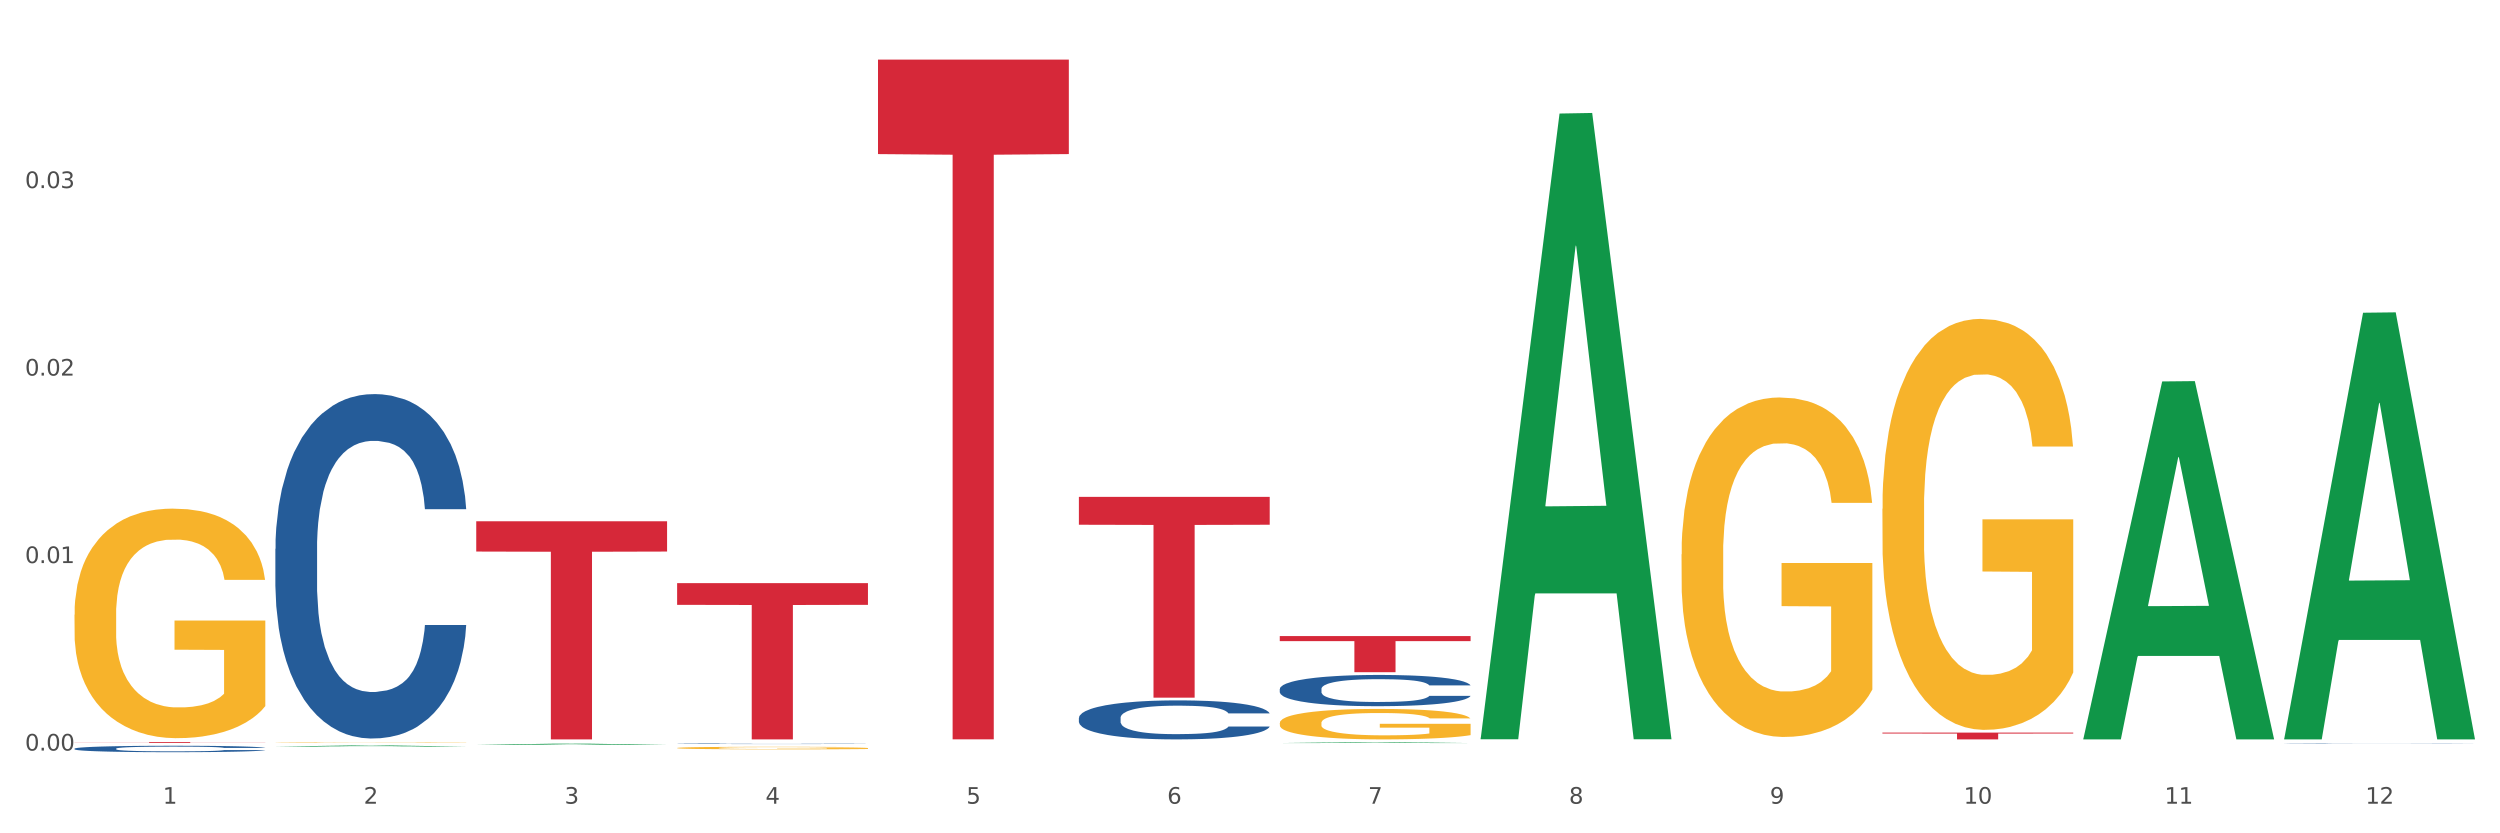 <?xml version="1.0" encoding="utf-8" standalone="no"?>
<!DOCTYPE svg PUBLIC "-//W3C//DTD SVG 1.1//EN"
  "http://www.w3.org/Graphics/SVG/1.1/DTD/svg11.dtd">
<svg xmlns:xlink="http://www.w3.org/1999/xlink" width="1080pt" height="360pt" viewBox="0 0 1080 360" xmlns="http://www.w3.org/2000/svg" version="1.1">
 <rect x="0" y="0" width="1080" height="360" fill="#333333" stroke="none"/>
 <defs>
  <style type="text/css">*{stroke-linejoin: round; stroke-linecap: butt}</style>
 </defs>
 <g id="figure_1">
  <g id="patch_1">
   <path d="M 0 360 
L 1080 360 
L 1080 0 
L 0 0 
z
" style="fill: #ffffff; stroke: #ffffff; stroke-linejoin: miter"/>
  </g>
  <g id="axes_1">
   <g id="matplotlib.axis_1">
    <g id="xtick_1">
     <g id="text_1">
      <!-- 1 -->
      <g style="fill: #4d4d4d" transform="translate(70.342 347.204) scale(0.096 -0.096)">
       <defs>
        <path id="DejaVuSans-31" d="M 794 531 
L 1825 531 
L 1825 4091 
L 703 3866 
L 703 4441 
L 1819 4666 
L 2450 4666 
L 2450 531 
L 3481 531 
L 3481 0 
L 794 0 
L 794 531 
z
" transform="scale(0.016)"/>
       </defs>
       <use xlink:href="#DejaVuSans-31"/>
      </g>
     </g>
    </g>
    <g id="xtick_2">
     <g id="text_2">
      <!-- 2 -->
      <g style="fill: #4d4d4d" transform="translate(157.122 347.204) scale(0.096 -0.096)">
       <defs>
        <path id="DejaVuSans-32" d="M 1228 531 
L 3431 531 
L 3431 0 
L 469 0 
L 469 531 
Q 828 903 1448 1529 
Q 2069 2156 2228 2338 
Q 2531 2678 2651 2914 
Q 2772 3150 2772 3378 
Q 2772 3750 2511 3984 
Q 2250 4219 1831 4219 
Q 1534 4219 1204 4116 
Q 875 4013 500 3803 
L 500 4441 
Q 881 4594 1212 4672 
Q 1544 4750 1819 4750 
Q 2544 4750 2975 4387 
Q 3406 4025 3406 3419 
Q 3406 3131 3298 2873 
Q 3191 2616 2906 2266 
Q 2828 2175 2409 1742 
Q 1991 1309 1228 531 
z
" transform="scale(0.016)"/>
       </defs>
       <use xlink:href="#DejaVuSans-32"/>
      </g>
     </g>
    </g>
    <g id="xtick_3">
     <g id="text_3">
      <!-- 3 -->
      <g style="fill: #4d4d4d" transform="translate(243.902 347.204) scale(0.096 -0.096)">
       <defs>
        <path id="DejaVuSans-33" d="M 2597 2516 
Q 3050 2419 3304 2112 
Q 3559 1806 3559 1356 
Q 3559 666 3084 287 
Q 2609 -91 1734 -91 
Q 1441 -91 1130 -33 
Q 819 25 488 141 
L 488 750 
Q 750 597 1062 519 
Q 1375 441 1716 441 
Q 2309 441 2620 675 
Q 2931 909 2931 1356 
Q 2931 1769 2642 2001 
Q 2353 2234 1838 2234 
L 1294 2234 
L 1294 2753 
L 1863 2753 
Q 2328 2753 2575 2939 
Q 2822 3125 2822 3475 
Q 2822 3834 2567 4026 
Q 2313 4219 1838 4219 
Q 1578 4219 1281 4162 
Q 984 4106 628 3988 
L 628 4550 
Q 988 4650 1302 4700 
Q 1616 4750 1894 4750 
Q 2613 4750 3031 4423 
Q 3450 4097 3450 3541 
Q 3450 3153 3228 2886 
Q 3006 2619 2597 2516 
z
" transform="scale(0.016)"/>
       </defs>
       <use xlink:href="#DejaVuSans-33"/>
      </g>
     </g>
    </g>
    <g id="xtick_4">
     <g id="text_4">
      <!-- 4 -->
      <g style="fill: #4d4d4d" transform="translate(330.683 347.204) scale(0.096 -0.096)">
       <defs>
        <path id="DejaVuSans-34" d="M 2419 4116 
L 825 1625 
L 2419 1625 
L 2419 4116 
z
M 2253 4666 
L 3047 4666 
L 3047 1625 
L 3713 1625 
L 3713 1100 
L 3047 1100 
L 3047 0 
L 2419 0 
L 2419 1100 
L 313 1100 
L 313 1709 
L 2253 4666 
z
" transform="scale(0.016)"/>
       </defs>
       <use xlink:href="#DejaVuSans-34"/>
      </g>
     </g>
    </g>
    <g id="xtick_5">
     <g id="text_5">
      <!-- 5 -->
      <g style="fill: #4d4d4d" transform="translate(417.463 347.204) scale(0.096 -0.096)">
       <defs>
        <path id="DejaVuSans-35" d="M 691 4666 
L 3169 4666 
L 3169 4134 
L 1269 4134 
L 1269 2991 
Q 1406 3038 1543 3061 
Q 1681 3084 1819 3084 
Q 2600 3084 3056 2656 
Q 3513 2228 3513 1497 
Q 3513 744 3044 326 
Q 2575 -91 1722 -91 
Q 1428 -91 1123 -41 
Q 819 9 494 109 
L 494 744 
Q 775 591 1075 516 
Q 1375 441 1709 441 
Q 2250 441 2565 725 
Q 2881 1009 2881 1497 
Q 2881 1984 2565 2268 
Q 2250 2553 1709 2553 
Q 1456 2553 1204 2497 
Q 953 2441 691 2322 
L 691 4666 
z
" transform="scale(0.016)"/>
       </defs>
       <use xlink:href="#DejaVuSans-35"/>
      </g>
     </g>
    </g>
    <g id="xtick_6">
     <g id="text_6">
      <!-- 6 -->
      <g style="fill: #4d4d4d" transform="translate(504.243 347.204) scale(0.096 -0.096)">
       <defs>
        <path id="DejaVuSans-36" d="M 2113 2584 
Q 1688 2584 1439 2293 
Q 1191 2003 1191 1497 
Q 1191 994 1439 701 
Q 1688 409 2113 409 
Q 2538 409 2786 701 
Q 3034 994 3034 1497 
Q 3034 2003 2786 2293 
Q 2538 2584 2113 2584 
z
M 3366 4563 
L 3366 3988 
Q 3128 4100 2886 4159 
Q 2644 4219 2406 4219 
Q 1781 4219 1451 3797 
Q 1122 3375 1075 2522 
Q 1259 2794 1537 2939 
Q 1816 3084 2150 3084 
Q 2853 3084 3261 2657 
Q 3669 2231 3669 1497 
Q 3669 778 3244 343 
Q 2819 -91 2113 -91 
Q 1303 -91 875 529 
Q 447 1150 447 2328 
Q 447 3434 972 4092 
Q 1497 4750 2381 4750 
Q 2619 4750 2861 4703 
Q 3103 4656 3366 4563 
z
" transform="scale(0.016)"/>
       </defs>
       <use xlink:href="#DejaVuSans-36"/>
      </g>
     </g>
    </g>
    <g id="xtick_7">
     <g id="text_7">
      <!-- 7 -->
      <g style="fill: #4d4d4d" transform="translate(591.024 347.204) scale(0.096 -0.096)">
       <defs>
        <path id="DejaVuSans-37" d="M 525 4666 
L 3525 4666 
L 3525 4397 
L 1831 0 
L 1172 0 
L 2766 4134 
L 525 4134 
L 525 4666 
z
" transform="scale(0.016)"/>
       </defs>
       <use xlink:href="#DejaVuSans-37"/>
      </g>
     </g>
    </g>
    <g id="xtick_8">
     <g id="text_8">
      <!-- 8 -->
      <g style="fill: #4d4d4d" transform="translate(677.804 347.204) scale(0.096 -0.096)">
       <defs>
        <path id="DejaVuSans-38" d="M 2034 2216 
Q 1584 2216 1326 1975 
Q 1069 1734 1069 1313 
Q 1069 891 1326 650 
Q 1584 409 2034 409 
Q 2484 409 2743 651 
Q 3003 894 3003 1313 
Q 3003 1734 2745 1975 
Q 2488 2216 2034 2216 
z
M 1403 2484 
Q 997 2584 770 2862 
Q 544 3141 544 3541 
Q 544 4100 942 4425 
Q 1341 4750 2034 4750 
Q 2731 4750 3128 4425 
Q 3525 4100 3525 3541 
Q 3525 3141 3298 2862 
Q 3072 2584 2669 2484 
Q 3125 2378 3379 2068 
Q 3634 1759 3634 1313 
Q 3634 634 3220 271 
Q 2806 -91 2034 -91 
Q 1263 -91 848 271 
Q 434 634 434 1313 
Q 434 1759 690 2068 
Q 947 2378 1403 2484 
z
M 1172 3481 
Q 1172 3119 1398 2916 
Q 1625 2713 2034 2713 
Q 2441 2713 2670 2916 
Q 2900 3119 2900 3481 
Q 2900 3844 2670 4047 
Q 2441 4250 2034 4250 
Q 1625 4250 1398 4047 
Q 1172 3844 1172 3481 
z
" transform="scale(0.016)"/>
       </defs>
       <use xlink:href="#DejaVuSans-38"/>
      </g>
     </g>
    </g>
    <g id="xtick_9">
     <g id="text_9">
      <!-- 9 -->
      <g style="fill: #4d4d4d" transform="translate(764.584 347.204) scale(0.096 -0.096)">
       <defs>
        <path id="DejaVuSans-39" d="M 703 97 
L 703 672 
Q 941 559 1184 500 
Q 1428 441 1663 441 
Q 2288 441 2617 861 
Q 2947 1281 2994 2138 
Q 2813 1869 2534 1725 
Q 2256 1581 1919 1581 
Q 1219 1581 811 2004 
Q 403 2428 403 3163 
Q 403 3881 828 4315 
Q 1253 4750 1959 4750 
Q 2769 4750 3195 4129 
Q 3622 3509 3622 2328 
Q 3622 1225 3098 567 
Q 2575 -91 1691 -91 
Q 1453 -91 1209 -44 
Q 966 3 703 97 
z
M 1959 2075 
Q 2384 2075 2632 2365 
Q 2881 2656 2881 3163 
Q 2881 3666 2632 3958 
Q 2384 4250 1959 4250 
Q 1534 4250 1286 3958 
Q 1038 3666 1038 3163 
Q 1038 2656 1286 2365 
Q 1534 2075 1959 2075 
z
" transform="scale(0.016)"/>
       </defs>
       <use xlink:href="#DejaVuSans-39"/>
      </g>
     </g>
    </g>
    <g id="xtick_10">
     <g id="text_10">
      <!-- 10 -->
      <g style="fill: #4d4d4d" transform="translate(848.311 347.204) scale(0.096 -0.096)">
       <defs>
        <path id="DejaVuSans-30" d="M 2034 4250 
Q 1547 4250 1301 3770 
Q 1056 3291 1056 2328 
Q 1056 1369 1301 889 
Q 1547 409 2034 409 
Q 2525 409 2770 889 
Q 3016 1369 3016 2328 
Q 3016 3291 2770 3770 
Q 2525 4250 2034 4250 
z
M 2034 4750 
Q 2819 4750 3233 4129 
Q 3647 3509 3647 2328 
Q 3647 1150 3233 529 
Q 2819 -91 2034 -91 
Q 1250 -91 836 529 
Q 422 1150 422 2328 
Q 422 3509 836 4129 
Q 1250 4750 2034 4750 
z
" transform="scale(0.016)"/>
       </defs>
       <use xlink:href="#DejaVuSans-31"/>
       <use xlink:href="#DejaVuSans-30" transform="translate(63.623 0)"/>
      </g>
     </g>
    </g>
    <g id="xtick_11">
     <g id="text_11">
      <!-- 11 -->
      <g style="fill: #4d4d4d" transform="translate(935.091 347.204) scale(0.096 -0.096)">
       <use xlink:href="#DejaVuSans-31"/>
       <use xlink:href="#DejaVuSans-31" transform="translate(63.623 0)"/>
      </g>
     </g>
    </g>
    <g id="xtick_12">
     <g id="text_12">
      <!-- 12 -->
      <g style="fill: #4d4d4d" transform="translate(1021.871 347.204) scale(0.096 -0.096)">
       <use xlink:href="#DejaVuSans-31"/>
       <use xlink:href="#DejaVuSans-32" transform="translate(63.623 0)"/>
      </g>
     </g>
    </g>
    <g id="xtick_13"/>
    <g id="xtick_14"/>
    <g id="xtick_15"/>
    <g id="xtick_16"/>
    <g id="xtick_17"/>
    <g id="xtick_18"/>
    <g id="xtick_19"/>
    <g id="xtick_20"/>
    <g id="xtick_21"/>
    <g id="xtick_22"/>
    <g id="xtick_23"/>
   </g>
   <g id="matplotlib.axis_2">
    <g id="ytick_1">
     <g id="text_13">
      <!-- 0.00 -->
      <g style="fill: #4d4d4d" transform="translate(10.8 324.246) scale(0.096 -0.096)">
       <defs>
        <path id="DejaVuSans-2e" d="M 684 794 
L 1344 794 
L 1344 0 
L 684 0 
L 684 794 
z
" transform="scale(0.016)"/>
       </defs>
       <use xlink:href="#DejaVuSans-30"/>
       <use xlink:href="#DejaVuSans-2e" transform="translate(63.623 0)"/>
       <use xlink:href="#DejaVuSans-30" transform="translate(95.41 0)"/>
       <use xlink:href="#DejaVuSans-30" transform="translate(159.033 0)"/>
      </g>
     </g>
    </g>
    <g id="ytick_2">
     <g id="text_14">
      <!-- 0.01 -->
      <g style="fill: #4d4d4d" transform="translate(10.8 243.248) scale(0.096 -0.096)">
       <use xlink:href="#DejaVuSans-30"/>
       <use xlink:href="#DejaVuSans-2e" transform="translate(63.623 0)"/>
       <use xlink:href="#DejaVuSans-30" transform="translate(95.41 0)"/>
       <use xlink:href="#DejaVuSans-31" transform="translate(159.033 0)"/>
      </g>
     </g>
    </g>
    <g id="ytick_3">
     <g id="text_15">
      <!-- 0.02 -->
      <g style="fill: #4d4d4d" transform="translate(10.8 162.251) scale(0.096 -0.096)">
       <use xlink:href="#DejaVuSans-30"/>
       <use xlink:href="#DejaVuSans-2e" transform="translate(63.623 0)"/>
       <use xlink:href="#DejaVuSans-30" transform="translate(95.41 0)"/>
       <use xlink:href="#DejaVuSans-32" transform="translate(159.033 0)"/>
      </g>
     </g>
    </g>
    <g id="ytick_4">
     <g id="text_16">
      <!-- 0.03 -->
      <g style="fill: #4d4d4d" transform="translate(10.8 81.253) scale(0.096 -0.096)">
       <use xlink:href="#DejaVuSans-30"/>
       <use xlink:href="#DejaVuSans-2e" transform="translate(63.623 0)"/>
       <use xlink:href="#DejaVuSans-30" transform="translate(95.41 0)"/>
       <use xlink:href="#DejaVuSans-33" transform="translate(159.033 0)"/>
      </g>
     </g>
    </g>
    <g id="ytick_5"/>
    <g id="ytick_6"/>
    <g id="ytick_7"/>
    <g id="ytick_8"/>
   </g>
   <g id="PolyCollection_1">
    <path d="M 118.955 322.55 
L 119.04 322.55 
L 153.037 322.007 
L 167.145 322.006 
L 201.397 322.552 
L 185.078 322.552 
L 177.684 322.424 
L 142.583 322.424 
L 142.328 322.427 
L 135.189 322.552 
L 118.955 322.552 
L 118.955 322.55 
L 147.002 322.349 
L 173.265 322.348 
L 160.261 322.122 
L 160.091 322.121 
L 159.921 322.123 
L 146.917 322.348 
L 147.002 322.349 
L 118.955 322.55 
z
" clip-path="url(#p19ad31e24e)" style="fill: #109648"/>
    <path d="M 466.077 214.633 
L 548.518 214.633 
L 548.518 226.689 
L 516.088 226.77 
L 516.088 301.384 
L 498.311 301.384 
L 498.311 226.77 
L 466.077 226.689 
L 466.077 214.715 
L 466.077 214.633 
z
" clip-path="url(#p19ad31e24e)" style="fill: #d62839"/>
    <path d="M 32.175 265.549 
L 32.272 265.458 
L 32.272 262.198 
L 32.467 259.39 
L 33.44 252.598 
L 34.9 246.983 
L 35.971 243.994 
L 37.042 241.549 
L 38.307 239.103 
L 39.864 236.567 
L 42.687 232.854 
L 44.439 230.952 
L 46.58 228.96 
L 50.474 226.062 
L 53.296 224.432 
L 56.216 223.073 
L 60.986 221.443 
L 64.1 220.718 
L 67.41 220.175 
L 71.4 219.813 
L 74.418 219.722 
L 81.036 219.994 
L 86.682 220.809 
L 89.407 221.443 
L 92.911 222.53 
L 94.76 223.254 
L 97.778 224.703 
L 100.892 226.605 
L 103.034 228.235 
L 106.246 231.315 
L 108.679 234.394 
L 110.918 238.198 
L 112.086 240.824 
L 112.962 243.269 
L 113.74 246.077 
L 114.519 250.515 
L 96.999 250.515 
L 96.318 247.345 
L 95.247 244.356 
L 93.69 241.458 
L 92.327 239.647 
L 89.991 237.383 
L 87.85 235.933 
L 85.611 234.847 
L 82.886 233.941 
L 80.744 233.488 
L 77.727 233.126 
L 71.79 233.216 
L 67.799 233.941 
L 65.074 234.847 
L 63.322 235.662 
L 61.764 236.567 
L 60.012 237.835 
L 57.968 239.737 
L 56.508 241.458 
L 55.048 243.632 
L 53.88 245.805 
L 52.81 248.341 
L 51.934 251.058 
L 51.252 253.866 
L 50.668 257.307 
L 50.182 263.013 
L 50.182 275.421 
L 50.376 278.228 
L 50.863 281.941 
L 51.447 284.749 
L 52.42 288.1 
L 53.296 290.364 
L 54.951 293.625 
L 56.8 296.342 
L 58.26 298.062 
L 59.72 299.511 
L 62.251 301.504 
L 65.074 303.134 
L 67.507 304.13 
L 70.816 305.036 
L 73.055 305.398 
L 75.002 305.579 
L 79.771 305.579 
L 83.178 305.308 
L 86.974 304.674 
L 89.894 303.859 
L 92.327 302.862 
L 95.052 301.232 
L 96.804 299.692 
L 96.804 280.764 
L 75.391 280.673 
L 75.391 268.085 
L 114.616 268.085 
L 114.616 305.036 
L 112.962 306.938 
L 111.112 308.659 
L 109.166 310.198 
L 106.246 312.1 
L 102.742 313.911 
L 99.627 315.179 
L 96.318 316.266 
L 92.424 317.262 
L 87.363 318.168 
L 84.248 318.53 
L 80.355 318.802 
L 75.78 318.893 
L 71.79 318.711 
L 67.896 318.259 
L 63.808 317.444 
L 59.818 316.266 
L 56.8 315.089 
L 53.783 313.64 
L 50.571 311.738 
L 48.04 309.927 
L 46.094 308.296 
L 43.952 306.213 
L 41.616 303.496 
L 39.864 301.051 
L 38.307 298.515 
L 36.652 295.255 
L 35.484 292.447 
L 34.316 288.915 
L 33.635 286.289 
L 32.856 282.213 
L 32.272 276.507 
L 32.175 265.549 
z
" clip-path="url(#p19ad31e24e)" style="fill: #f7b32b"/>
    <path d="M 292.516 251.911 
L 374.957 251.911 
L 374.957 261.292 
L 342.528 261.356 
L 342.528 319.419 
L 324.75 319.419 
L 324.75 261.356 
L 292.516 261.292 
L 292.516 251.974 
L 292.516 251.911 
z
" clip-path="url(#p19ad31e24e)" style="fill: #d62839"/>
    <path d="M 32.175 323.417 
L 32.272 323.414 
L 32.272 323.343 
L 32.565 323.246 
L 33.637 323.068 
L 35.001 322.934 
L 37.34 322.776 
L 38.607 322.71 
L 40.263 322.636 
L 43.674 322.517 
L 47.572 322.415 
L 50.3 322.359 
L 52.347 322.324 
L 56.927 322.26 
L 59.558 322.232 
L 62.287 322.209 
L 64.625 322.194 
L 68.523 322.176 
L 71.642 322.169 
L 75.247 322.166 
L 78.268 322.169 
L 82.263 322.179 
L 88.11 322.209 
L 90.352 322.227 
L 93.373 322.258 
L 96.491 322.298 
L 99.025 322.339 
L 101.948 322.397 
L 104.969 322.474 
L 107.892 322.57 
L 109.939 322.659 
L 111.595 322.753 
L 113.057 322.868 
L 114.129 322.992 
L 114.616 323.096 
L 96.783 323.096 
L 96.296 323.002 
L 95.322 322.901 
L 94.347 322.832 
L 93.275 322.776 
L 91.619 322.713 
L 90.157 322.672 
L 87.721 322.624 
L 85.479 322.593 
L 83.628 322.575 
L 81.386 322.56 
L 76.611 322.545 
L 73.201 322.545 
L 71.057 322.55 
L 68.426 322.563 
L 66.184 322.58 
L 63.553 322.611 
L 61.507 322.644 
L 59.461 322.687 
L 58.291 322.718 
L 56.537 322.774 
L 55.368 322.819 
L 53.809 322.898 
L 52.932 322.954 
L 51.372 323.099 
L 50.69 323.206 
L 50.398 323.279 
L 50.203 323.361 
L 50.203 323.757 
L 50.788 323.935 
L 51.275 324.011 
L 52.054 324.098 
L 53.516 324.21 
L 55.66 324.319 
L 57.901 324.398 
L 59.753 324.446 
L 61.507 324.482 
L 63.261 324.51 
L 65.405 324.535 
L 67.159 324.55 
L 69.79 324.566 
L 72.908 324.573 
L 75.345 324.573 
L 80.314 324.561 
L 82.556 324.548 
L 84.7 324.53 
L 87.038 324.502 
L 88.89 324.472 
L 89.962 324.449 
L 91.716 324.4 
L 93.08 324.35 
L 94.25 324.291 
L 95.029 324.24 
L 95.906 324.164 
L 96.588 324.078 
L 96.783 324.032 
L 114.616 324.032 
L 114.227 324.123 
L 113.544 324.212 
L 112.18 324.332 
L 111.108 324.4 
L 109.452 324.484 
L 107.697 324.555 
L 105.261 324.634 
L 103.02 324.693 
L 100.681 324.744 
L 98.148 324.789 
L 93.567 324.853 
L 91.911 324.871 
L 88.403 324.901 
L 85.674 324.919 
L 81.679 324.937 
L 77.586 324.947 
L 73.298 324.95 
L 69.498 324.944 
L 65.307 324.929 
L 62.676 324.914 
L 59.753 324.891 
L 56.342 324.855 
L 53.126 324.812 
L 50.105 324.761 
L 47.279 324.703 
L 44.648 324.637 
L 41.238 324.528 
L 38.704 324.421 
L 36.853 324.322 
L 35.586 324.238 
L 34.319 324.131 
L 33.637 324.057 
L 32.565 323.879 
L 32.175 323.714 
L 32.175 323.417 
z
" clip-path="url(#p19ad31e24e)" style="fill: #255c99"/>
    <path d="M 118.955 237.102 
L 119.053 236.966 
L 119.053 233.161 
L 119.345 227.997 
L 120.417 218.485 
L 121.781 211.282 
L 124.12 202.857 
L 125.387 199.324 
L 127.044 195.383 
L 130.454 188.996 
L 134.352 183.561 
L 137.081 180.571 
L 139.127 178.669 
L 143.707 175.272 
L 146.338 173.777 
L 149.067 172.554 
L 151.406 171.738 
L 155.304 170.787 
L 158.422 170.379 
L 162.028 170.244 
L 165.048 170.379 
L 169.044 170.923 
L 174.891 172.554 
L 177.132 173.505 
L 180.153 175.136 
L 183.271 177.31 
L 185.805 179.484 
L 188.728 182.61 
L 191.749 186.686 
L 194.673 191.85 
L 196.719 196.606 
L 198.376 201.634 
L 199.837 207.749 
L 200.909 214.408 
L 201.397 219.979 
L 183.564 219.979 
L 183.076 214.951 
L 182.102 209.516 
L 181.127 205.847 
L 180.055 202.857 
L 178.399 199.46 
L 176.937 197.286 
L 174.501 194.704 
L 172.26 193.073 
L 170.408 192.122 
L 168.167 191.307 
L 163.392 190.491 
L 159.981 190.491 
L 157.837 190.763 
L 155.206 191.442 
L 152.965 192.394 
L 150.334 194.024 
L 148.287 195.791 
L 146.241 198.101 
L 145.071 199.732 
L 143.317 202.721 
L 142.148 205.167 
L 140.589 209.38 
L 139.712 212.37 
L 138.153 220.115 
L 137.471 225.823 
L 137.178 229.763 
L 136.983 234.112 
L 136.983 255.311 
L 137.568 264.823 
L 138.055 268.9 
L 138.835 273.52 
L 140.297 279.499 
L 142.44 285.343 
L 144.682 289.555 
L 146.533 292.137 
L 148.287 294.039 
L 150.041 295.534 
L 152.185 296.893 
L 153.939 297.709 
L 156.57 298.524 
L 159.689 298.932 
L 162.125 298.932 
L 167.095 298.252 
L 169.336 297.573 
L 171.48 296.621 
L 173.819 295.127 
L 175.67 293.496 
L 176.742 292.273 
L 178.496 289.691 
L 179.861 286.973 
L 181.03 283.848 
L 181.81 281.13 
L 182.687 277.053 
L 183.369 272.433 
L 183.564 269.987 
L 201.397 269.987 
L 201.007 274.879 
L 200.325 279.635 
L 198.96 286.022 
L 197.889 289.691 
L 196.232 294.175 
L 194.478 297.98 
L 192.042 302.193 
L 189.8 305.318 
L 187.462 308.036 
L 184.928 310.482 
L 180.348 313.879 
L 178.691 314.831 
L 175.183 316.461 
L 172.454 317.413 
L 168.459 318.364 
L 164.366 318.907 
L 160.079 319.043 
L 156.278 318.771 
L 152.088 317.956 
L 149.457 317.141 
L 146.533 315.918 
L 143.123 314.015 
L 139.907 311.705 
L 136.886 308.987 
L 134.06 305.862 
L 131.429 302.329 
L 128.018 296.485 
L 125.484 290.778 
L 123.633 285.478 
L 122.366 280.994 
L 121.099 275.287 
L 120.417 271.346 
L 119.345 261.834 
L 118.955 253.001 
L 118.955 237.102 
z
" clip-path="url(#p19ad31e24e)" style="fill: #255c99"/>
    <path d="M 292.516 321.295 
L 292.613 321.294 
L 292.613 321.288 
L 292.906 321.279 
L 293.978 321.263 
L 295.342 321.251 
L 297.681 321.237 
L 298.948 321.231 
L 300.604 321.224 
L 304.015 321.214 
L 307.913 321.204 
L 310.641 321.199 
L 312.688 321.196 
L 317.268 321.191 
L 319.899 321.188 
L 322.628 321.186 
L 324.966 321.185 
L 328.864 321.183 
L 331.983 321.182 
L 335.588 321.182 
L 338.609 321.182 
L 342.604 321.183 
L 348.451 321.186 
L 350.693 321.188 
L 353.714 321.19 
L 356.832 321.194 
L 359.366 321.198 
L 362.289 321.203 
L 365.31 321.21 
L 368.233 321.218 
L 370.28 321.226 
L 371.936 321.235 
L 373.398 321.245 
L 374.47 321.256 
L 374.957 321.266 
L 357.124 321.266 
L 356.637 321.257 
L 355.663 321.248 
L 354.688 321.242 
L 353.616 321.237 
L 351.96 321.231 
L 350.498 321.228 
L 348.062 321.223 
L 345.82 321.22 
L 343.969 321.219 
L 341.727 321.218 
L 336.952 321.216 
L 333.542 321.216 
L 331.398 321.217 
L 328.767 321.218 
L 326.525 321.219 
L 323.894 321.222 
L 321.848 321.225 
L 319.802 321.229 
L 318.632 321.232 
L 316.878 321.237 
L 315.709 321.241 
L 314.15 321.248 
L 313.273 321.253 
L 311.713 321.266 
L 311.031 321.276 
L 310.739 321.282 
L 310.544 321.29 
L 310.544 321.325 
L 311.129 321.341 
L 311.616 321.348 
L 312.395 321.356 
L 313.857 321.366 
L 316.001 321.376 
L 318.242 321.383 
L 320.094 321.387 
L 321.848 321.39 
L 323.602 321.393 
L 325.746 321.395 
L 327.5 321.397 
L 330.131 321.398 
L 333.249 321.399 
L 335.686 321.399 
L 340.655 321.398 
L 342.897 321.396 
L 345.041 321.395 
L 347.379 321.392 
L 349.231 321.39 
L 350.303 321.388 
L 352.057 321.383 
L 353.421 321.379 
L 354.591 321.373 
L 355.37 321.369 
L 356.247 321.362 
L 356.929 321.354 
L 357.124 321.35 
L 374.957 321.35 
L 374.568 321.358 
L 373.885 321.366 
L 372.521 321.377 
L 371.449 321.383 
L 369.793 321.391 
L 368.038 321.397 
L 365.602 321.404 
L 363.361 321.409 
L 361.022 321.414 
L 358.489 321.418 
L 353.908 321.424 
L 352.252 321.425 
L 348.744 321.428 
L 346.015 321.43 
L 342.02 321.431 
L 337.927 321.432 
L 333.639 321.433 
L 329.839 321.432 
L 325.648 321.431 
L 323.017 321.429 
L 320.094 321.427 
L 316.683 321.424 
L 313.467 321.42 
L 310.447 321.416 
L 307.621 321.41 
L 304.989 321.404 
L 301.579 321.395 
L 299.045 321.385 
L 297.194 321.376 
L 295.927 321.369 
L 294.66 321.359 
L 293.978 321.352 
L 292.906 321.336 
L 292.516 321.321 
L 292.516 321.295 
z
" clip-path="url(#p19ad31e24e)" style="fill: #255c99"/>
    <path d="M 466.077 310.137 
L 466.174 310.122 
L 466.174 309.691 
L 466.466 309.106 
L 467.538 308.028 
L 468.903 307.212 
L 471.241 306.258 
L 472.508 305.858 
L 474.165 305.412 
L 477.576 304.688 
L 481.474 304.072 
L 484.202 303.734 
L 486.248 303.518 
L 490.829 303.133 
L 493.46 302.964 
L 496.188 302.825 
L 498.527 302.733 
L 502.425 302.625 
L 505.543 302.579 
L 509.149 302.564 
L 512.17 302.579 
L 516.165 302.641 
L 522.012 302.825 
L 524.253 302.933 
L 527.274 303.118 
L 530.393 303.364 
L 532.926 303.611 
L 535.85 303.965 
L 538.871 304.426 
L 541.794 305.011 
L 543.84 305.55 
L 545.497 306.12 
L 546.959 306.812 
L 548.031 307.567 
L 548.518 308.198 
L 530.685 308.198 
L 530.198 307.628 
L 529.223 307.012 
L 528.249 306.597 
L 527.177 306.258 
L 525.52 305.873 
L 524.058 305.627 
L 521.622 305.335 
L 519.381 305.15 
L 517.529 305.042 
L 515.288 304.95 
L 510.513 304.857 
L 507.102 304.857 
L 504.959 304.888 
L 502.327 304.965 
L 500.086 305.073 
L 497.455 305.258 
L 495.409 305.458 
L 493.362 305.719 
L 492.193 305.904 
L 490.439 306.243 
L 489.269 306.52 
L 487.71 306.997 
L 486.833 307.336 
L 485.274 308.213 
L 484.592 308.86 
L 484.3 309.306 
L 484.105 309.799 
L 484.105 312.2 
L 484.689 313.277 
L 485.177 313.739 
L 485.956 314.262 
L 487.418 314.94 
L 489.562 315.602 
L 491.803 316.079 
L 493.655 316.371 
L 495.409 316.587 
L 497.163 316.756 
L 499.307 316.91 
L 501.061 317.002 
L 503.692 317.095 
L 506.81 317.141 
L 509.246 317.141 
L 514.216 317.064 
L 516.457 316.987 
L 518.601 316.879 
L 520.94 316.71 
L 522.792 316.525 
L 523.864 316.387 
L 525.618 316.094 
L 526.982 315.786 
L 528.151 315.432 
L 528.931 315.124 
L 529.808 314.663 
L 530.49 314.139 
L 530.685 313.862 
L 548.518 313.862 
L 548.128 314.416 
L 547.446 314.955 
L 546.082 315.679 
L 545.01 316.094 
L 543.353 316.602 
L 541.599 317.033 
L 539.163 317.51 
L 536.922 317.864 
L 534.583 318.172 
L 532.049 318.449 
L 527.469 318.834 
L 525.813 318.942 
L 522.304 319.127 
L 519.576 319.234 
L 515.58 319.342 
L 511.488 319.404 
L 507.2 319.419 
L 503.399 319.388 
L 499.209 319.296 
L 496.578 319.204 
L 493.655 319.065 
L 490.244 318.85 
L 487.028 318.588 
L 484.007 318.28 
L 481.181 317.926 
L 478.55 317.526 
L 475.139 316.864 
L 472.606 316.217 
L 470.754 315.617 
L 469.487 315.109 
L 468.221 314.463 
L 467.538 314.016 
L 466.466 312.939 
L 466.077 311.938 
L 466.077 310.137 
z
" clip-path="url(#p19ad31e24e)" style="fill: #255c99"/>
    <path d="M 552.857 274.794 
L 635.298 274.794 
L 635.298 276.962 
L 602.869 276.977 
L 602.869 290.396 
L 585.091 290.396 
L 585.091 276.977 
L 552.857 276.962 
L 552.857 274.809 
L 552.857 274.794 
z
" clip-path="url(#p19ad31e24e)" style="fill: #d62839"/>
    <path d="M 552.857 297.641 
L 552.954 297.629 
L 552.954 297.284 
L 553.247 296.815 
L 554.319 295.952 
L 555.683 295.299 
L 558.022 294.534 
L 559.289 294.214 
L 560.945 293.856 
L 564.356 293.277 
L 568.254 292.784 
L 570.982 292.513 
L 573.029 292.34 
L 577.609 292.032 
L 580.24 291.896 
L 582.969 291.785 
L 585.307 291.711 
L 589.205 291.625 
L 592.324 291.588 
L 595.929 291.576 
L 598.95 291.588 
L 602.945 291.637 
L 608.792 291.785 
L 611.034 291.872 
L 614.055 292.019 
L 617.173 292.217 
L 619.707 292.414 
L 622.63 292.698 
L 625.651 293.067 
L 628.574 293.536 
L 630.621 293.967 
L 632.277 294.424 
L 633.739 294.978 
L 634.811 295.582 
L 635.298 296.088 
L 617.465 296.088 
L 616.978 295.632 
L 616.004 295.139 
L 615.029 294.806 
L 613.957 294.534 
L 612.301 294.226 
L 610.839 294.029 
L 608.403 293.795 
L 606.161 293.647 
L 604.31 293.561 
L 602.068 293.487 
L 597.293 293.413 
L 593.883 293.413 
L 591.739 293.437 
L 589.108 293.499 
L 586.866 293.585 
L 584.235 293.733 
L 582.189 293.893 
L 580.143 294.103 
L 578.973 294.251 
L 577.219 294.522 
L 576.05 294.744 
L 574.491 295.126 
L 573.614 295.398 
L 572.054 296.1 
L 571.372 296.618 
L 571.08 296.976 
L 570.885 297.37 
L 570.885 299.293 
L 571.47 300.156 
L 571.957 300.526 
L 572.736 300.945 
L 574.198 301.488 
L 576.342 302.018 
L 578.583 302.4 
L 580.435 302.634 
L 582.189 302.807 
L 583.943 302.943 
L 586.087 303.066 
L 587.841 303.14 
L 590.472 303.214 
L 593.59 303.251 
L 596.027 303.251 
L 600.997 303.189 
L 603.238 303.128 
L 605.382 303.041 
L 607.72 302.906 
L 609.572 302.758 
L 610.644 302.647 
L 612.398 302.412 
L 613.762 302.166 
L 614.932 301.882 
L 615.711 301.636 
L 616.588 301.266 
L 617.27 300.847 
L 617.465 300.625 
L 635.298 300.625 
L 634.909 301.069 
L 634.226 301.5 
L 632.862 302.08 
L 631.79 302.412 
L 630.134 302.819 
L 628.379 303.165 
L 625.943 303.547 
L 623.702 303.83 
L 621.363 304.077 
L 618.83 304.299 
L 614.249 304.607 
L 612.593 304.693 
L 609.085 304.841 
L 606.356 304.928 
L 602.361 305.014 
L 598.268 305.063 
L 593.98 305.075 
L 590.18 305.051 
L 585.989 304.977 
L 583.358 304.903 
L 580.435 304.792 
L 577.024 304.619 
L 573.808 304.41 
L 570.788 304.163 
L 567.962 303.88 
L 565.33 303.559 
L 561.92 303.029 
L 559.386 302.511 
L 557.535 302.03 
L 556.268 301.623 
L 555.001 301.106 
L 554.319 300.748 
L 553.247 299.885 
L 552.857 299.084 
L 552.857 297.641 
z
" clip-path="url(#p19ad31e24e)" style="fill: #255c99"/>
    <path d="M 205.736 225.173 
L 288.177 225.173 
L 288.177 238.27 
L 255.747 238.359 
L 255.747 319.419 
L 237.97 319.419 
L 237.97 238.359 
L 205.736 238.27 
L 205.736 225.262 
L 205.736 225.173 
z
" clip-path="url(#p19ad31e24e)" style="fill: #d62839"/>
    <path d="M 32.175 320.598 
L 114.616 320.598 
L 114.616 320.652 
L 82.187 320.653 
L 82.187 320.987 
L 64.409 320.987 
L 64.409 320.653 
L 32.175 320.652 
L 32.175 320.599 
L 32.175 320.598 
z
" clip-path="url(#p19ad31e24e)" style="fill: #d62839"/>
    <path d="M 813.198 219.805 
L 813.295 219.643 
L 813.295 213.806 
L 813.49 208.779 
L 814.463 196.618 
L 815.923 186.564 
L 816.994 181.213 
L 818.065 176.835 
L 819.33 172.457 
L 820.887 167.917 
L 823.71 161.268 
L 825.462 157.863 
L 827.603 154.296 
L 831.497 149.107 
L 834.319 146.188 
L 837.239 143.756 
L 842.009 140.837 
L 845.123 139.54 
L 848.433 138.567 
L 852.423 137.919 
L 855.441 137.756 
L 862.059 138.243 
L 867.705 139.702 
L 870.43 140.837 
L 873.934 142.783 
L 875.783 144.08 
L 878.801 146.675 
L 881.915 150.08 
L 884.057 152.999 
L 887.269 158.512 
L 889.702 164.025 
L 891.941 170.835 
L 893.109 175.538 
L 893.985 179.916 
L 894.763 184.943 
L 895.542 192.888 
L 878.022 192.888 
L 877.341 187.213 
L 876.27 181.862 
L 874.713 176.673 
L 873.35 173.43 
L 871.014 169.376 
L 868.873 166.782 
L 866.634 164.836 
L 863.909 163.214 
L 861.767 162.403 
L 858.75 161.755 
L 852.813 161.917 
L 848.822 163.214 
L 846.097 164.836 
L 844.345 166.295 
L 842.787 167.917 
L 841.035 170.187 
L 838.991 173.592 
L 837.531 176.673 
L 836.071 180.565 
L 834.903 184.456 
L 833.833 188.996 
L 832.957 193.861 
L 832.275 198.888 
L 831.691 205.049 
L 831.205 215.265 
L 831.205 237.48 
L 831.399 242.507 
L 831.886 249.155 
L 832.47 254.182 
L 833.443 260.181 
L 834.319 264.235 
L 835.974 270.072 
L 837.823 274.937 
L 839.283 278.018 
L 840.743 280.612 
L 843.274 284.18 
L 846.097 287.098 
L 848.53 288.882 
L 851.839 290.504 
L 854.078 291.152 
L 856.025 291.477 
L 860.794 291.477 
L 864.201 290.99 
L 867.997 289.855 
L 870.917 288.396 
L 873.35 286.612 
L 876.075 283.693 
L 877.827 280.937 
L 877.827 247.047 
L 856.414 246.885 
L 856.414 224.346 
L 895.639 224.346 
L 895.639 290.504 
L 893.985 293.909 
L 892.135 296.99 
L 890.189 299.746 
L 887.269 303.152 
L 883.765 306.395 
L 880.65 308.665 
L 877.341 310.61 
L 873.447 312.394 
L 868.386 314.016 
L 865.271 314.664 
L 861.378 315.151 
L 856.803 315.313 
L 852.813 314.989 
L 848.919 314.178 
L 844.831 312.718 
L 840.841 310.61 
L 837.823 308.503 
L 834.806 305.908 
L 831.594 302.503 
L 829.063 299.26 
L 827.117 296.341 
L 824.975 292.612 
L 822.639 287.747 
L 820.887 283.369 
L 819.33 278.829 
L 817.675 272.991 
L 816.507 267.964 
L 815.339 261.641 
L 814.658 256.938 
L 813.879 249.641 
L 813.295 239.426 
L 813.198 219.805 
z
" clip-path="url(#p19ad31e24e)" style="fill: #f7b32b"/>
    <path d="M 726.418 239.479 
L 726.515 239.345 
L 726.515 234.523 
L 726.71 230.371 
L 727.683 220.325 
L 729.143 212.021 
L 730.214 207.6 
L 731.284 203.984 
L 732.55 200.367 
L 734.107 196.617 
L 736.93 191.125 
L 738.682 188.313 
L 740.823 185.366 
L 744.716 181.08 
L 747.539 178.669 
L 750.459 176.659 
L 755.228 174.248 
L 758.343 173.177 
L 761.652 172.373 
L 765.643 171.837 
L 768.66 171.704 
L 775.279 172.105 
L 780.924 173.311 
L 783.65 174.248 
L 787.154 175.856 
L 789.003 176.927 
L 792.02 179.07 
L 795.135 181.883 
L 797.276 184.294 
L 800.488 188.848 
L 802.922 193.402 
L 805.16 199.028 
L 806.328 202.912 
L 807.204 206.529 
L 807.983 210.681 
L 808.762 217.244 
L 791.242 217.244 
L 790.56 212.556 
L 789.49 208.136 
L 787.932 203.85 
L 786.57 201.171 
L 784.234 197.823 
L 782.092 195.679 
L 779.854 194.072 
L 777.128 192.733 
L 774.987 192.063 
L 771.97 191.527 
L 766.032 191.661 
L 762.042 192.733 
L 759.316 194.072 
L 757.564 195.278 
L 756.007 196.617 
L 754.255 198.492 
L 752.211 201.305 
L 750.751 203.85 
L 749.291 207.065 
L 748.123 210.279 
L 747.052 214.03 
L 746.176 218.048 
L 745.495 222.2 
L 744.911 227.29 
L 744.424 235.729 
L 744.424 254.079 
L 744.619 258.231 
L 745.106 263.723 
L 745.69 267.875 
L 746.663 272.831 
L 747.539 276.179 
L 749.194 281.001 
L 751.043 285.02 
L 752.503 287.565 
L 753.963 289.708 
L 756.494 292.655 
L 759.316 295.066 
L 761.75 296.539 
L 765.059 297.878 
L 767.298 298.414 
L 769.244 298.682 
L 774.014 298.682 
L 777.42 298.28 
L 781.216 297.343 
L 784.136 296.137 
L 786.57 294.664 
L 789.295 292.253 
L 791.047 289.976 
L 791.047 261.981 
L 769.634 261.848 
L 769.634 243.229 
L 808.859 243.229 
L 808.859 297.878 
L 807.204 300.691 
L 805.355 303.236 
L 803.408 305.513 
L 800.488 308.326 
L 796.984 311.005 
L 793.87 312.88 
L 790.56 314.487 
L 786.667 315.961 
L 781.606 317.3 
L 778.491 317.836 
L 774.598 318.238 
L 770.023 318.372 
L 766.032 318.104 
L 762.139 317.434 
L 758.051 316.229 
L 754.06 314.487 
L 751.043 312.746 
L 748.026 310.603 
L 744.814 307.79 
L 742.283 305.111 
L 740.336 302.7 
L 738.195 299.62 
L 735.859 295.601 
L 734.107 291.985 
L 732.55 288.234 
L 730.895 283.412 
L 729.727 279.26 
L 728.559 274.036 
L 727.878 270.152 
L 727.099 264.125 
L 726.515 255.686 
L 726.418 239.479 
z
" clip-path="url(#p19ad31e24e)" style="fill: #f7b32b"/>
    <path d="M 552.857 312.338 
L 552.954 312.326 
L 552.954 311.893 
L 553.149 311.521 
L 554.122 310.619 
L 555.582 309.874 
L 556.653 309.477 
L 557.724 309.152 
L 558.989 308.828 
L 560.546 308.491 
L 563.369 307.998 
L 565.121 307.746 
L 567.262 307.481 
L 571.156 307.096 
L 573.978 306.88 
L 576.898 306.7 
L 581.668 306.483 
L 584.782 306.387 
L 588.092 306.315 
L 592.082 306.267 
L 595.1 306.255 
L 601.718 306.291 
L 607.364 306.399 
L 610.089 306.483 
L 613.593 306.628 
L 615.442 306.724 
L 618.46 306.916 
L 621.574 307.169 
L 623.716 307.385 
L 626.928 307.794 
L 629.361 308.202 
L 631.6 308.707 
L 632.768 309.056 
L 633.644 309.381 
L 634.422 309.753 
L 635.201 310.342 
L 617.681 310.342 
L 617 309.922 
L 615.929 309.525 
L 614.372 309.14 
L 613.009 308.9 
L 610.673 308.599 
L 608.532 308.407 
L 606.293 308.263 
L 603.568 308.142 
L 601.426 308.082 
L 598.409 308.034 
L 592.472 308.046 
L 588.481 308.142 
L 585.756 308.263 
L 584.004 308.371 
L 582.446 308.491 
L 580.694 308.659 
L 578.65 308.912 
L 577.19 309.14 
L 575.73 309.429 
L 574.562 309.717 
L 573.492 310.054 
L 572.616 310.415 
L 571.934 310.787 
L 571.35 311.244 
L 570.864 312.001 
L 570.864 313.648 
L 571.058 314.021 
L 571.545 314.514 
L 572.129 314.887 
L 573.102 315.332 
L 573.978 315.632 
L 575.633 316.065 
L 577.482 316.426 
L 578.942 316.654 
L 580.402 316.846 
L 582.933 317.111 
L 585.756 317.327 
L 588.189 317.46 
L 591.498 317.58 
L 593.737 317.628 
L 595.684 317.652 
L 600.453 317.652 
L 603.86 317.616 
L 607.656 317.532 
L 610.576 317.423 
L 613.009 317.291 
L 615.734 317.075 
L 617.486 316.87 
L 617.486 314.358 
L 596.073 314.346 
L 596.073 312.675 
L 635.298 312.675 
L 635.298 317.58 
L 633.644 317.832 
L 631.794 318.061 
L 629.848 318.265 
L 626.928 318.517 
L 623.424 318.758 
L 620.309 318.926 
L 617 319.07 
L 613.106 319.203 
L 608.045 319.323 
L 604.93 319.371 
L 601.037 319.407 
L 596.462 319.419 
L 592.472 319.395 
L 588.578 319.335 
L 584.49 319.227 
L 580.5 319.07 
L 577.482 318.914 
L 574.465 318.722 
L 571.253 318.469 
L 568.722 318.229 
L 566.776 318.013 
L 564.634 317.736 
L 562.298 317.375 
L 560.546 317.051 
L 558.989 316.714 
L 557.334 316.281 
L 556.166 315.909 
L 554.998 315.44 
L 554.317 315.091 
L 553.538 314.55 
L 552.954 313.793 
L 552.857 312.338 
z
" clip-path="url(#p19ad31e24e)" style="fill: #f7b32b"/>
    <path d="M 292.516 323.125 
L 292.613 323.124 
L 292.613 323.087 
L 292.808 323.056 
L 293.781 322.98 
L 295.241 322.917 
L 296.312 322.884 
L 297.383 322.856 
L 298.648 322.829 
L 300.205 322.8 
L 303.028 322.759 
L 304.78 322.738 
L 306.921 322.715 
L 310.815 322.683 
L 313.637 322.665 
L 316.557 322.649 
L 321.327 322.631 
L 324.441 322.623 
L 327.751 322.617 
L 331.741 322.613 
L 334.759 322.612 
L 341.377 322.615 
L 347.023 322.624 
L 349.748 322.631 
L 353.252 322.643 
L 355.101 322.651 
L 358.119 322.668 
L 361.233 322.689 
L 363.375 322.707 
L 366.587 322.742 
L 369.02 322.776 
L 371.259 322.819 
L 372.427 322.848 
L 373.303 322.875 
L 374.081 322.907 
L 374.86 322.957 
L 357.34 322.957 
L 356.659 322.921 
L 355.588 322.888 
L 354.031 322.855 
L 352.668 322.835 
L 350.332 322.81 
L 348.191 322.793 
L 345.952 322.781 
L 343.227 322.771 
L 341.085 322.766 
L 338.068 322.762 
L 332.131 322.763 
L 328.14 322.771 
L 325.415 322.781 
L 323.663 322.79 
L 322.105 322.8 
L 320.353 322.815 
L 318.309 322.836 
L 316.849 322.855 
L 315.389 322.879 
L 314.221 322.904 
L 313.151 322.932 
L 312.275 322.963 
L 311.593 322.994 
L 311.009 323.033 
L 310.523 323.096 
L 310.523 323.235 
L 310.717 323.267 
L 311.204 323.308 
L 311.788 323.34 
L 312.761 323.377 
L 313.637 323.402 
L 315.292 323.439 
L 317.141 323.469 
L 318.601 323.489 
L 320.061 323.505 
L 322.592 323.527 
L 325.415 323.545 
L 327.848 323.556 
L 331.157 323.567 
L 333.396 323.571 
L 335.343 323.573 
L 340.112 323.573 
L 343.519 323.57 
L 347.315 323.563 
L 350.235 323.553 
L 352.668 323.542 
L 355.393 323.524 
L 357.145 323.507 
L 357.145 323.295 
L 335.732 323.294 
L 335.732 323.153 
L 374.957 323.153 
L 374.957 323.567 
L 373.303 323.588 
L 371.453 323.607 
L 369.507 323.624 
L 366.587 323.646 
L 363.083 323.666 
L 359.968 323.68 
L 356.659 323.692 
L 352.765 323.703 
L 347.704 323.714 
L 344.589 323.718 
L 340.696 323.721 
L 336.121 323.722 
L 332.131 323.72 
L 328.237 323.715 
L 324.149 323.705 
L 320.159 323.692 
L 317.141 323.679 
L 314.124 323.663 
L 310.912 323.642 
L 308.381 323.621 
L 306.435 323.603 
L 304.293 323.58 
L 301.957 323.549 
L 300.205 323.522 
L 298.648 323.494 
L 296.993 323.457 
L 295.825 323.426 
L 294.657 323.386 
L 293.976 323.357 
L 293.197 323.311 
L 292.613 323.247 
L 292.516 323.125 
z
" clip-path="url(#p19ad31e24e)" style="fill: #f7b32b"/>
    <path d="M 118.955 320.704 
L 119.053 320.704 
L 119.053 320.696 
L 119.247 320.69 
L 120.221 320.674 
L 121.681 320.661 
L 122.751 320.654 
L 123.822 320.649 
L 125.087 320.643 
L 126.645 320.637 
L 129.467 320.629 
L 131.219 320.624 
L 133.361 320.62 
L 137.254 320.613 
L 140.077 320.609 
L 142.997 320.606 
L 147.766 320.602 
L 150.881 320.601 
L 154.19 320.6 
L 158.181 320.599 
L 161.198 320.598 
L 167.817 320.599 
L 173.462 320.601 
L 176.187 320.602 
L 179.691 320.605 
L 181.541 320.607 
L 184.558 320.61 
L 187.673 320.614 
L 189.814 320.618 
L 193.026 320.625 
L 195.459 320.632 
L 197.698 320.641 
L 198.866 320.647 
L 199.742 320.653 
L 200.521 320.659 
L 201.299 320.669 
L 183.779 320.669 
L 183.098 320.662 
L 182.027 320.655 
L 180.47 320.649 
L 179.107 320.644 
L 176.771 320.639 
L 174.63 320.636 
L 172.391 320.633 
L 169.666 320.631 
L 167.525 320.63 
L 164.507 320.629 
L 158.57 320.63 
L 154.579 320.631 
L 151.854 320.633 
L 150.102 320.635 
L 148.545 320.637 
L 146.793 320.64 
L 144.749 320.645 
L 143.289 320.649 
L 141.829 320.654 
L 140.661 320.659 
L 139.59 320.664 
L 138.714 320.671 
L 138.033 320.677 
L 137.449 320.685 
L 136.962 320.698 
L 136.962 320.727 
L 137.157 320.733 
L 137.643 320.742 
L 138.227 320.748 
L 139.201 320.756 
L 140.077 320.761 
L 141.731 320.769 
L 143.581 320.775 
L 145.041 320.779 
L 146.501 320.782 
L 149.031 320.787 
L 151.854 320.79 
L 154.287 320.793 
L 157.597 320.795 
L 159.835 320.796 
L 161.782 320.796 
L 166.551 320.796 
L 169.958 320.795 
L 173.754 320.794 
L 176.674 320.792 
L 179.107 320.79 
L 181.833 320.786 
L 183.585 320.783 
L 183.585 320.739 
L 162.171 320.739 
L 162.171 320.71 
L 201.397 320.71 
L 201.397 320.795 
L 199.742 320.799 
L 197.893 320.803 
L 195.946 320.807 
L 193.026 320.811 
L 189.522 320.815 
L 186.407 320.818 
L 183.098 320.821 
L 179.205 320.823 
L 174.143 320.825 
L 171.029 320.826 
L 167.135 320.826 
L 162.561 320.827 
L 158.57 320.826 
L 154.677 320.825 
L 150.589 320.823 
L 146.598 320.821 
L 143.581 320.818 
L 140.563 320.815 
L 137.351 320.81 
L 134.821 320.806 
L 132.874 320.802 
L 130.733 320.798 
L 128.397 320.791 
L 126.645 320.786 
L 125.087 320.78 
L 123.433 320.772 
L 122.265 320.766 
L 121.097 320.758 
L 120.415 320.752 
L 119.637 320.742 
L 119.053 320.729 
L 118.955 320.704 
z
" clip-path="url(#p19ad31e24e)" style="fill: #f7b32b"/>
    <path d="M 986.759 321.16 
L 986.856 321.16 
L 986.856 321.155 
L 987.148 321.15 
L 988.22 321.14 
L 989.585 321.132 
L 991.923 321.123 
L 993.19 321.12 
L 994.847 321.115 
L 998.258 321.109 
L 1002.156 321.103 
L 1004.884 321.1 
L 1006.93 321.098 
L 1011.511 321.094 
L 1014.142 321.092 
L 1016.87 321.091 
L 1019.209 321.09 
L 1023.107 321.089 
L 1026.225 321.089 
L 1029.831 321.089 
L 1032.852 321.089 
L 1036.847 321.089 
L 1042.694 321.091 
L 1044.935 321.092 
L 1047.956 321.094 
L 1051.075 321.096 
L 1053.608 321.098 
L 1056.532 321.102 
L 1059.553 321.106 
L 1062.476 321.112 
L 1064.522 321.117 
L 1066.179 321.122 
L 1067.641 321.128 
L 1068.713 321.136 
L 1069.2 321.141 
L 1051.367 321.141 
L 1050.88 321.136 
L 1049.905 321.13 
L 1048.931 321.126 
L 1047.859 321.123 
L 1046.202 321.12 
L 1044.74 321.117 
L 1042.304 321.115 
L 1040.063 321.113 
L 1038.211 321.112 
L 1035.97 321.111 
L 1031.195 321.11 
L 1027.784 321.11 
L 1025.641 321.11 
L 1023.009 321.111 
L 1020.768 321.112 
L 1018.137 321.114 
L 1016.091 321.116 
L 1014.044 321.118 
L 1012.875 321.12 
L 1011.121 321.123 
L 1009.951 321.126 
L 1008.392 321.13 
L 1007.515 321.133 
L 1005.956 321.142 
L 1005.274 321.148 
L 1004.982 321.152 
L 1004.787 321.156 
L 1004.787 321.179 
L 1005.371 321.189 
L 1005.859 321.193 
L 1006.638 321.198 
L 1008.1 321.205 
L 1010.244 321.211 
L 1012.485 321.215 
L 1014.337 321.218 
L 1016.091 321.22 
L 1017.845 321.222 
L 1019.989 321.223 
L 1021.743 321.224 
L 1024.374 321.225 
L 1027.492 321.225 
L 1029.928 321.225 
L 1034.898 321.225 
L 1037.139 321.224 
L 1039.283 321.223 
L 1041.622 321.221 
L 1043.474 321.22 
L 1044.546 321.218 
L 1046.3 321.215 
L 1047.664 321.213 
L 1048.833 321.209 
L 1049.613 321.206 
L 1050.49 321.202 
L 1051.172 321.197 
L 1051.367 321.195 
L 1069.2 321.195 
L 1068.81 321.2 
L 1068.128 321.205 
L 1066.764 321.212 
L 1065.692 321.215 
L 1064.035 321.22 
L 1062.281 321.224 
L 1059.845 321.229 
L 1057.604 321.232 
L 1055.265 321.235 
L 1052.731 321.238 
L 1048.151 321.241 
L 1046.495 321.242 
L 1042.986 321.244 
L 1040.258 321.245 
L 1036.262 321.246 
L 1032.17 321.246 
L 1027.882 321.247 
L 1024.081 321.246 
L 1019.891 321.245 
L 1017.26 321.245 
L 1014.337 321.243 
L 1010.926 321.241 
L 1007.71 321.239 
L 1004.689 321.236 
L 1001.863 321.233 
L 999.232 321.229 
L 995.821 321.223 
L 993.288 321.217 
L 991.436 321.211 
L 990.169 321.206 
L 988.903 321.2 
L 988.22 321.196 
L 987.148 321.186 
L 986.759 321.177 
L 986.759 321.16 
z
" clip-path="url(#p19ad31e24e)" style="fill: #255c99"/>
    <path d="M 813.198 316.492 
L 895.639 316.492 
L 895.639 316.899 
L 863.21 316.902 
L 863.21 319.419 
L 845.432 319.419 
L 845.432 316.902 
L 813.198 316.899 
L 813.198 316.495 
L 813.198 316.492 
z
" clip-path="url(#p19ad31e24e)" style="fill: #d62839"/>
    <path d="M 379.296 25.759 
L 461.738 25.759 
L 461.738 66.565 
L 429.308 66.84 
L 429.308 319.39 
L 411.531 319.39 
L 411.531 66.84 
L 379.296 66.565 
L 379.296 26.035 
L 379.296 25.759 
z
" clip-path="url(#p19ad31e24e)" style="fill: #d62839"/>
    <path d="M 205.736 321.836 
L 205.821 321.835 
L 239.817 321.252 
L 253.926 321.252 
L 288.177 321.837 
L 271.859 321.837 
L 264.464 321.701 
L 229.363 321.701 
L 229.108 321.703 
L 221.969 321.837 
L 205.736 321.837 
L 205.736 321.836 
L 233.783 321.62 
L 260.045 321.619 
L 247.041 321.377 
L 246.871 321.376 
L 246.701 321.377 
L 233.698 321.619 
L 233.783 321.62 
L 205.736 321.836 
z
" clip-path="url(#p19ad31e24e)" style="fill: #109648"/>
    <path d="M 552.857 321.007 
L 552.942 321.006 
L 586.938 320.599 
L 601.047 320.598 
L 635.298 321.008 
L 618.98 321.008 
L 611.586 320.912 
L 576.485 320.912 
L 576.23 320.914 
L 569.09 321.008 
L 552.857 321.008 
L 552.857 321.007 
L 580.904 320.855 
L 607.166 320.855 
L 594.163 320.686 
L 593.993 320.685 
L 593.823 320.686 
L 580.819 320.855 
L 580.904 320.855 
L 552.857 321.007 
z
" clip-path="url(#p19ad31e24e)" style="fill: #109648"/>
    <path d="M 639.637 318.846 
L 639.722 318.592 
L 673.719 49.049 
L 687.827 48.795 
L 722.079 319.354 
L 705.76 319.354 
L 698.366 256.35 
L 663.265 256.35 
L 663.01 257.366 
L 655.871 319.354 
L 639.637 319.354 
L 639.637 318.846 
L 667.684 218.751 
L 693.947 218.497 
L 680.943 106.463 
L 680.773 105.955 
L 680.603 106.717 
L 667.599 218.497 
L 667.684 218.751 
L 639.637 318.846 
z
" clip-path="url(#p19ad31e24e)" style="fill: #109648"/>
    <path d="M 899.978 319.124 
L 900.063 318.978 
L 934.06 164.782 
L 948.168 164.636 
L 982.42 319.414 
L 966.101 319.414 
L 958.707 283.372 
L 923.606 283.372 
L 923.351 283.953 
L 916.212 319.414 
L 899.978 319.414 
L 899.978 319.124 
L 928.025 261.863 
L 954.288 261.718 
L 941.284 197.627 
L 941.114 197.336 
L 940.944 197.772 
L 927.94 261.718 
L 928.025 261.863 
L 899.978 319.124 
z
" clip-path="url(#p19ad31e24e)" style="fill: #109648"/>
    <path d="M 986.759 319.073 
L 986.844 318.899 
L 1020.84 135.102 
L 1034.949 134.929 
L 1069.2 319.419 
L 1052.882 319.419 
L 1045.487 276.458 
L 1010.386 276.458 
L 1010.131 277.151 
L 1002.992 319.419 
L 986.759 319.419 
L 986.759 319.073 
L 1014.806 250.82 
L 1041.068 250.647 
L 1028.064 174.252 
L 1027.894 173.906 
L 1027.724 174.425 
L 1014.721 250.647 
L 1014.806 250.82 
L 986.759 319.073 
z
" clip-path="url(#p19ad31e24e)" style="fill: #109648"/>
   </g>
  </g>
 </g>
 <defs>
  <clipPath id="p19ad31e24e">
   <rect x="32.175" y="10.8" width="1037.025" height="329.109"/>
  </clipPath>
 </defs>
</svg>
